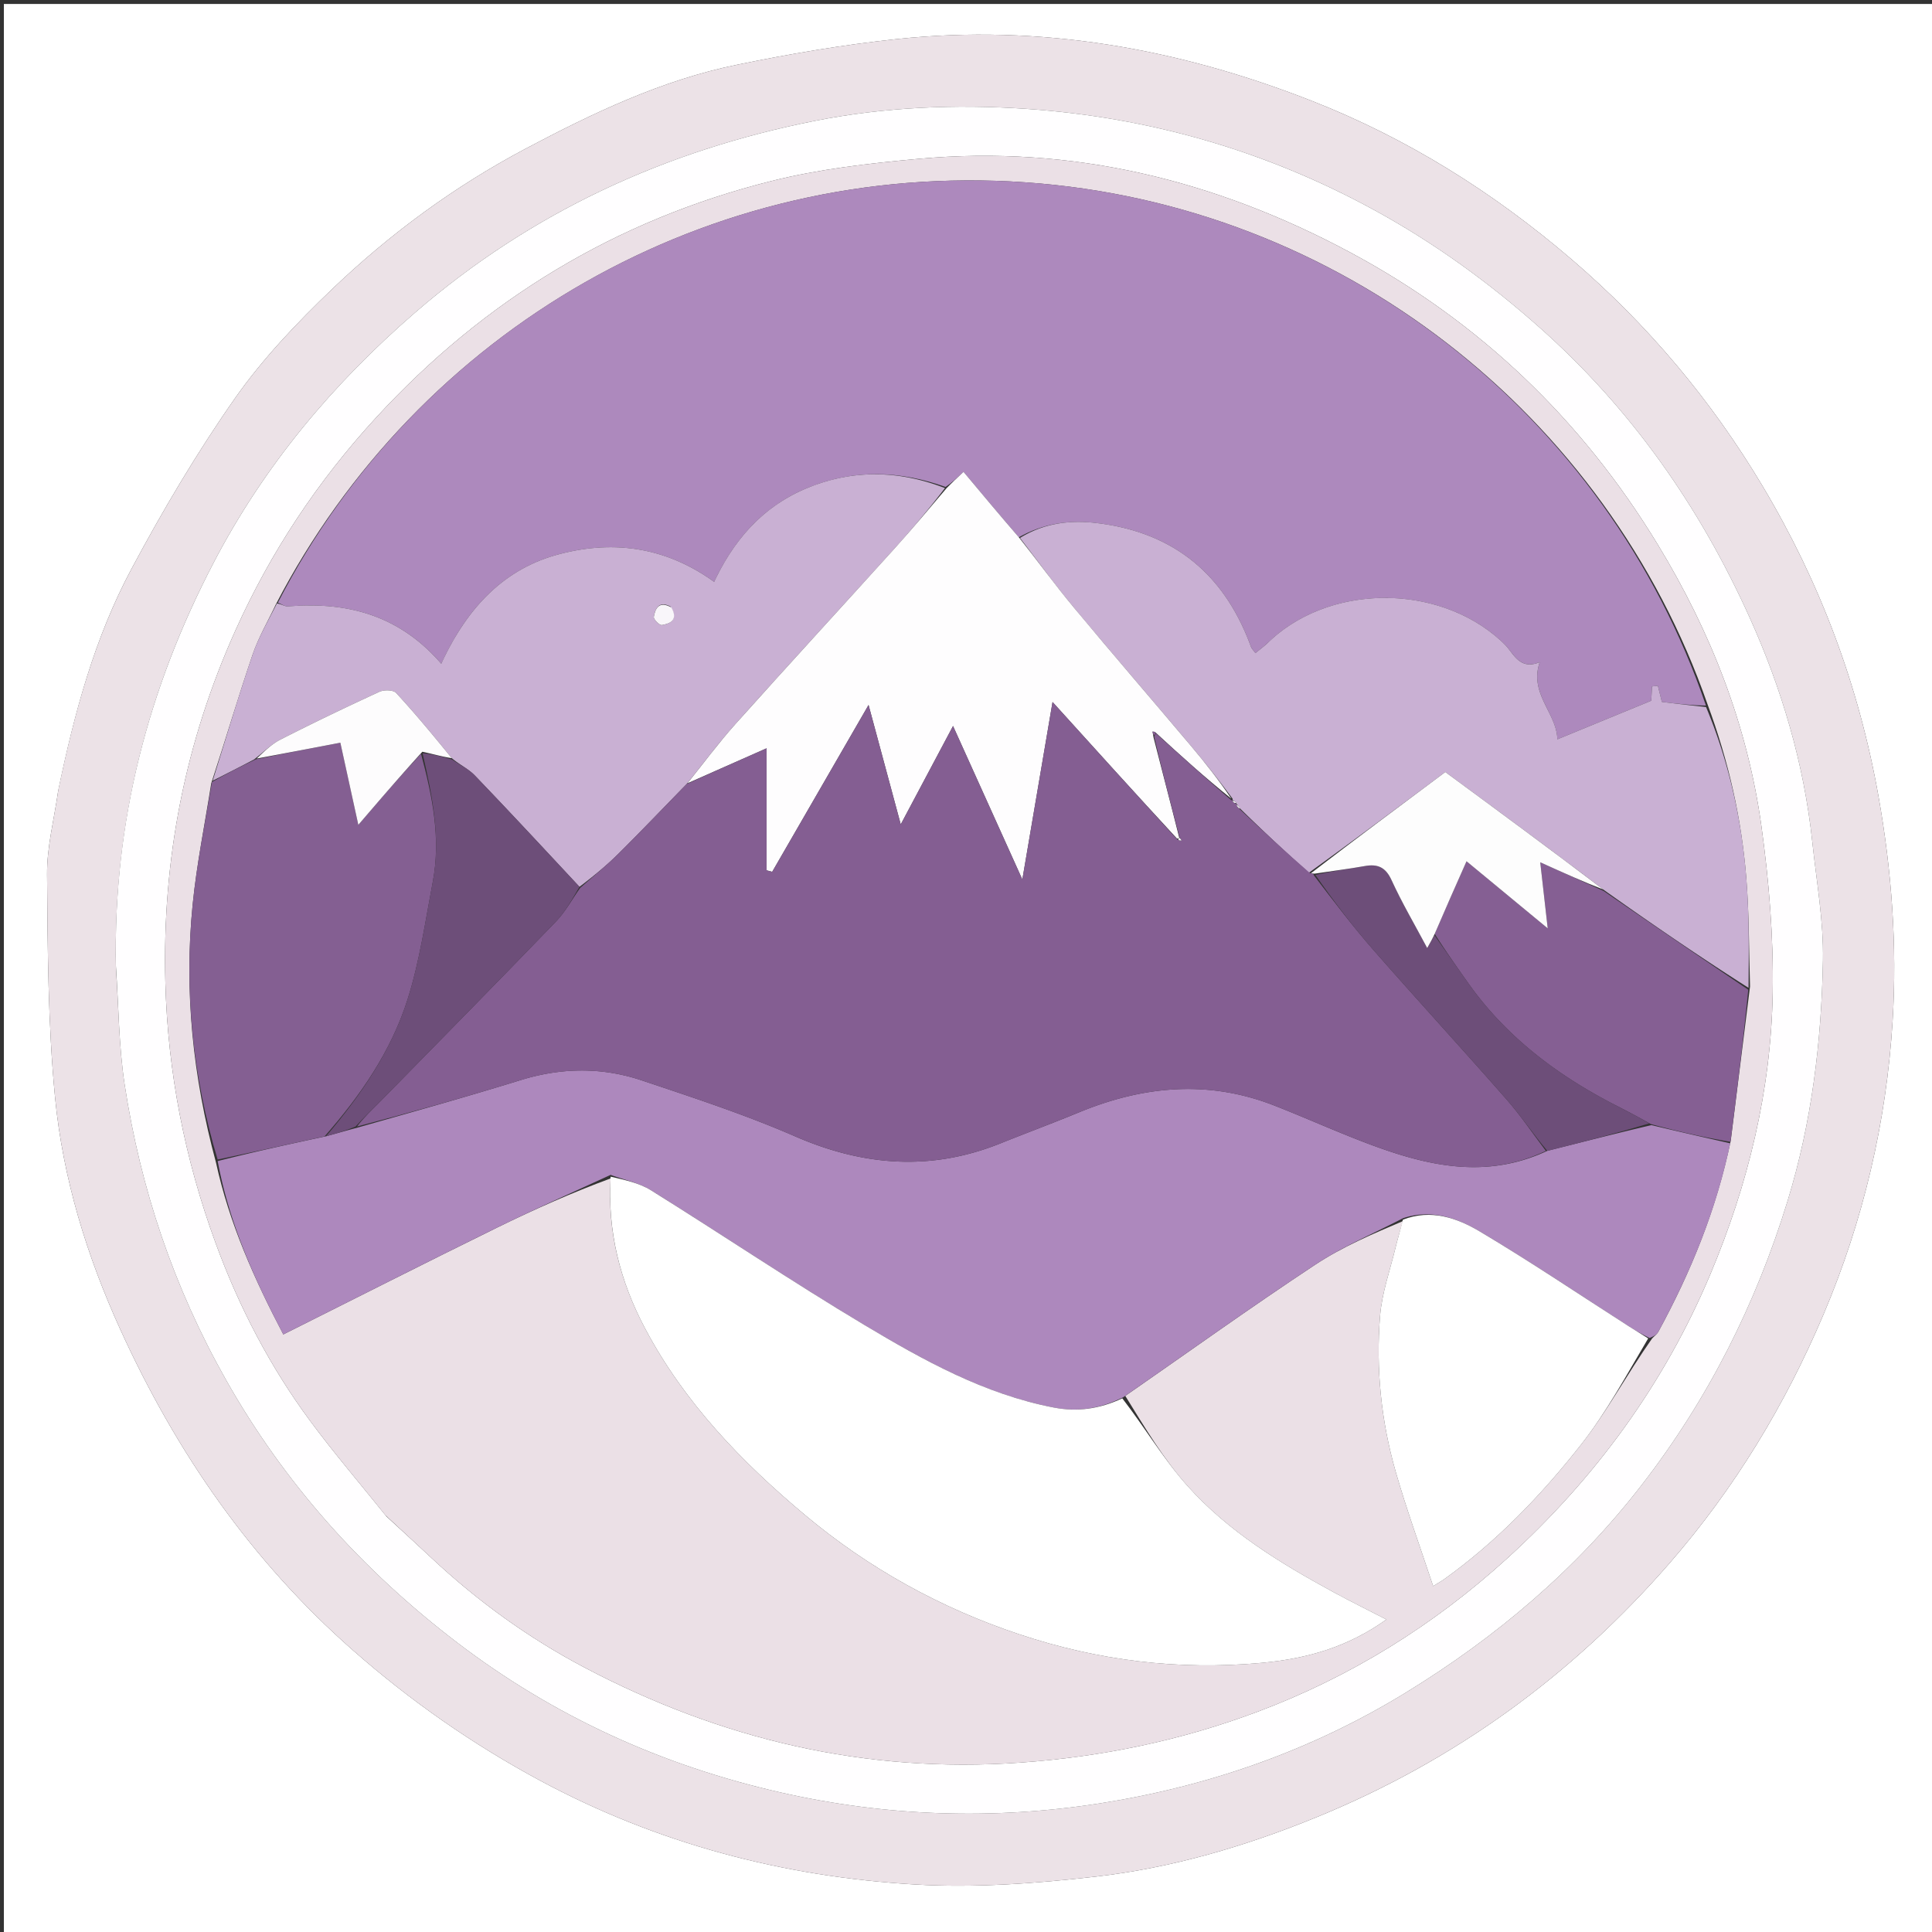 <?xml version="1.0" encoding="UTF-8"?>
<svg data-bbox="1 1.021 499.916 499.833" viewBox="0 0 500 500" xmlns="http://www.w3.org/2000/svg" data-type="ugc">
    <rect x="0" y="0" width="500" height="500" fill="#333333" stroke="none"/>
    <g>
        <path d="M1 173V1.021h499.916v499.833H1zm14.048 31.725c-1.014 7.203-2.926 14.413-2.868 21.608.155 19.25.22 38.586 2.072 57.718 2.02 20.878 8.218 40.997 16.924 60.11 14.41 31.635 33.747 59.697 60.097 82.873 14.955 13.153 31.07 24.398 48.495 33.772 30.27 16.282 62.92 24.887 97.043 26.897 15.486.912 31.243-.258 46.701-2.026 19.64-2.246 38.588-7.794 56.98-15.292 35.926-14.649 66.337-36.755 91.747-66.014 16.724-19.258 29.72-40.736 39.658-64.139 10.332-24.328 16.304-49.795 17.914-76.08 1.188-19.385-.233-38.746-3.647-57.996-5.081-28.656-15.107-55.382-29.96-80.271-13.28-22.255-29.761-41.884-49.518-58.803-20.256-17.348-42.555-31.317-67.336-41.03-34.451-13.503-70.165-19.865-107.2-15.945-13.943 1.476-27.84 3.857-41.58 6.686-19.38 3.99-37.123 12.464-54.504 21.666-18.461 9.775-35.188 22.075-50.212 36.461-9.082 8.697-17.923 17.985-25.105 28.245-9.86 14.084-18.677 29.004-26.785 44.183-9.435 17.663-14.681 36.96-18.916 57.377" fill="#FFFFFF"/>
        <path d="M15.117 204.298c4.166-19.99 9.412-39.287 18.847-56.95 8.108-15.18 16.925-30.099 26.785-44.183 7.182-10.26 16.023-19.548 25.105-28.245 15.024-14.386 31.75-26.686 50.212-36.46 17.381-9.203 35.125-17.678 54.504-21.667 13.74-2.83 27.637-5.21 41.58-6.686 37.035-3.92 72.749 2.442 107.2 15.945 24.781 9.713 47.08 23.682 67.336 41.03 19.757 16.92 36.238 36.548 49.519 58.803 14.852 24.889 24.878 51.615 29.96 80.27 3.413 19.251 4.834 38.612 3.646 57.998-1.61 26.284-7.582 51.751-17.914 76.08-9.939 23.402-22.934 44.88-39.658 64.138-25.41 29.26-55.821 51.365-91.748 66.014-18.39 7.498-37.34 13.046-56.979 15.292-15.458 1.768-31.215 2.938-46.701 2.026-34.122-2.01-66.774-10.615-97.043-26.897-17.425-9.374-33.54-20.62-48.495-33.772-26.35-23.176-45.687-51.238-60.097-82.873-8.706-19.113-14.903-39.232-16.924-60.11-1.852-19.132-1.917-38.467-2.072-57.718-.058-7.195 1.854-14.405 2.937-22.035M30 250.486c.71 10.08.74 20.266 2.263 30.223 4.123 26.963 12.714 52.458 26.18 76.323 15.182 26.907 35.378 49.358 59.794 68.004 25.033 19.118 53.104 31.902 83.877 38.872 27.376 6.2 54.987 7.118 82.56 2.8 28.109-4.4 54.722-13.697 79.128-28.653 23.426-14.355 44.102-31.846 61.002-53.657 17.197-22.195 29.59-46.8 37.825-73.61 6.234-20.298 8.761-41.161 9.15-62.222.189-10.188-1.673-20.425-2.753-30.624-2.15-20.313-7.91-39.704-16.267-58.221-12.918-28.626-30.59-53.867-54.238-74.89-13.24-11.771-27.421-22.03-42.913-30.496-28.089-15.349-58.25-23.998-90.096-26.17-18.241-1.244-36.594-.457-54.581 3.107-38.661 7.661-73.4 23.6-103.433 49.566-21.378 18.483-39.18 39.769-52.215 64.79-16.92 32.48-26.03 67.008-25.283 104.858" fill="#ECE2E7"/>
        <path d="M30 249.988c-.748-37.352 8.364-71.88 25.283-104.36 13.035-25.021 30.837-46.307 52.215-64.79 30.034-25.966 64.772-41.905 103.433-49.566 17.987-3.564 36.34-4.35 54.581-3.107 31.847 2.172 62.007 10.821 90.096 26.17C371.1 62.8 385.28 73.06 398.52 84.83c23.647 21.023 41.32 46.264 54.238 74.89 8.357 18.517 14.117 37.908 16.267 58.221 1.08 10.2 2.942 20.436 2.753 30.624-.389 21.06-2.916 41.924-9.15 62.222-8.235 26.81-20.628 51.415-37.825 73.61-16.9 21.811-37.576 39.302-61.002 53.657-24.406 14.956-51.02 24.252-79.128 28.654-27.573 4.317-55.184 3.399-82.56-2.801-30.773-6.97-58.844-19.754-83.877-38.872-24.416-18.646-44.612-41.097-59.794-68.004-13.466-23.865-22.057-49.36-26.18-76.323-1.522-9.957-1.552-20.142-2.263-30.721m70.01 142.459c3.907 3.6 7.838 7.177 11.717 10.808 11.946 11.184 25.137 20.71 39.579 28.315 35.245 18.558 72.58 27.43 112.662 24.597 21.207-1.5 41.624-5.724 61.453-13.156 24.088-9.027 45.609-22.395 64.568-39.64 22.777-20.717 40.669-45.095 52.66-73.626 9.799-23.318 15.714-47.609 16.126-72.86.235-14.35-.952-28.849-2.923-43.084-3.617-26.123-13.085-50.274-26.806-72.845-19.715-32.432-46.231-57.734-79.562-75.61-34.804-18.664-71.962-27.857-111.641-24.249-12.81 1.165-25.756 2.637-38.193 5.752-40.166 10.062-74.243 30.673-102.324 61.232-15.086 16.418-27.23 34.695-36.364 54.998-13.052 29.009-19.02 59.297-18.166 91.216.625 23.352 5.047 45.708 13.036 67.498 6.039 16.468 14.054 31.933 24.499 46.026 6.111 8.247 12.794 16.071 19.679 24.628" fill="#FFFEFF"/>
        <path d="M99.78 392.176c-6.655-8.286-13.338-16.11-19.45-24.357-10.444-14.093-18.46-29.558-24.498-46.026-7.989-21.79-12.411-44.146-13.036-67.498-.855-31.92 5.114-62.207 18.166-91.216 9.135-20.303 21.278-38.58 36.364-54.998 28.08-30.559 62.158-51.17 102.324-61.232 12.437-3.115 25.383-4.587 38.193-5.752 39.68-3.608 76.837 5.585 111.64 24.25 33.332 17.875 59.848 43.177 79.563 75.609 13.72 22.571 23.19 46.722 26.806 72.845 1.971 14.235 3.158 28.734 2.923 43.085-.412 25.25-6.327 49.541-16.127 72.859-11.99 28.53-29.882 52.909-52.659 73.627-18.96 17.244-40.48 30.612-64.568 39.64-19.829 7.43-40.246 11.656-61.453 13.155-40.081 2.834-77.417-6.04-112.662-24.597-14.442-7.604-27.633-17.13-39.58-28.315-3.878-3.631-7.81-7.207-11.945-11.08M54.666 202.719c-1.637 10.464-3.76 20.88-4.809 31.402-2.226 22.333-.004 44.36 6.05 66.791 3.413 15.65 9.886 30.057 17.415 44.437 18.829-9.425 37.056-18.67 55.399-27.681 9.664-4.749 19.53-9.089 29.301-12.691-.846 13.807 2.486 26.68 8.905 38.795 10.19 19.233 25.002 34.587 41.498 48.388 16.463 13.773 35.067 24.027 55.375 30.8 20.29 6.766 41.077 9.373 62.67 7.39 11.865-1.089 22.331-4.092 32.328-11.228-4.739-2.443-9.3-4.684-13.76-7.112-13.754-7.487-27.152-15.665-37.665-27.401-6.239-6.964-11.089-15.17-16.147-23.35 16.358-11.36 32.543-22.981 49.154-33.957 7.113-4.7 15.113-8.06 22.668-11.266-.62 2.228-1.304 4.44-1.845 6.687-1.433 5.944-3.56 11.842-4.047 17.868-1.102 13.635.284 27.207 4.07 40.373 2.813 9.778 6.313 19.358 9.672 29.527 1.677-1.041 2.233-1.345 2.745-1.711 13.606-9.73 25.126-21.712 35.392-34.73 6.721-8.523 11.918-18.249 18.535-27.668.552-.585 1.261-1.085 1.633-1.77 8.371-15.406 14.981-31.49 18.728-49.506 1.611-12.954 3.223-25.907 4.978-39.819-.301-9.458-.215-18.948-.993-28.367-1.244-15.085-4.493-29.794-10.025-44.696-26.073-74.839-94.996-129.41-176.646-135.046-81.956-5.659-157.037 38.29-193.851 109.226-2.044 4.35-4.509 8.559-6.049 13.081-3.67 10.777-6.902 21.702-10.68 33.234" fill="#EBE0E6"/>
        <path d="M71.914 155.965c36.294-70.497 111.375-114.447 193.33-108.788 81.65 5.637 150.574 60.207 176.254 135.428-4.144-.07-7.894-.522-11.41-.945l-1.037-4.185-1.51.176-.2 3.696-24.298 9.993c-.159-6.796-7.39-11.871-4.56-19.969-5.301 2.173-6.756-2.329-9.102-4.63-16.068-15.763-45-16.07-61.162-.483-1.013.978-2.163 1.814-3.32 2.774-.59-.828-.982-1.187-1.144-1.63-6.901-18.96-20.259-29.829-40.387-32.086-6.836-.766-13.418.196-19.698 3.728-4.94-5.725-9.58-11.272-14.307-16.923-1.605 1.493-2.935 2.73-4.651 3.9-11.882-4.24-23.403-4.544-34.885-.09-11.68 4.53-19.575 13.125-25.007 24.647-12.652-9.12-26.295-10.861-40.33-7.093-14.45 3.88-23.804 14.236-30.297 28.286-10.913-12.635-24.421-16.1-39.614-14.836-.856.071-1.775-.629-2.665-.97" fill="#AD89BD"/>
        <path d="M158.025 304.054c-9.775 4.524-19.64 8.864-29.304 13.613-18.343 9.01-36.57 18.256-55.4 27.681-7.528-14.38-14-28.787-16.985-44.861 9.507-2.414 18.585-4.403 28.045-6.42 2.776-.746 5.17-1.464 7.952-2.185 14.402-4.103 28.465-8.042 42.413-12.355 10.52-3.252 21.007-3.386 31.323.07 13.363 4.477 26.817 8.878 39.716 14.496 17.674 7.699 35.135 9.034 53.119 1.815 6.783-2.723 13.636-5.273 20.394-8.057 16.612-6.845 33.4-8.418 50.442-1.759 8.2 3.205 16.231 6.853 24.47 9.95 15.046 5.658 30.258 9.245 46.227 1.797 9.109-2.28 17.849-4.548 26.958-6.657 7.041 1.676 13.713 3.193 20.386 4.71-3.597 17.23-10.207 33.313-18.578 48.72-.372.684-1.081 1.184-2.287 1.655a48 48 0 0 1-5.309-2.98c-12.836-8.223-25.486-16.758-38.579-24.55-5.926-3.527-12.672-5.916-19.937-3.463-7.598 3.968-15.598 7.326-22.711 12.027-16.611 10.976-32.796 22.597-49.72 34.323-6.117 3.017-11.82 3.828-17.961 2.643-17.973-3.467-33.689-12.22-49.057-21.406-18.67-11.16-36.733-23.333-55.203-34.836-3.095-1.927-6.924-2.677-10.414-3.97" fill="#AD88BD"/>
        <path d="M158.023 304.515c3.492.833 7.32 1.583 10.416 3.51 18.47 11.503 36.532 23.676 55.203 34.836 15.368 9.186 31.084 17.939 49.057 21.406 6.14 1.185 11.844.374 17.753-2.377 5.832 7.547 10.682 15.754 16.92 22.718 10.514 11.736 23.912 19.914 37.666 27.4 4.46 2.429 9.021 4.67 13.76 7.113-9.997 7.136-20.463 10.139-32.327 11.228-21.594 1.983-42.382-.624-62.671-7.39-20.308-6.773-38.912-17.027-55.375-30.8-16.496-13.8-31.308-29.155-41.498-48.388-6.419-12.115-9.751-24.988-8.904-39.256" fill="#FFFFFF"/>
        <path d="M263.969 139.222c5.981-3.71 12.563-4.672 19.4-3.906 20.127 2.257 33.485 13.126 40.386 32.086.162.443.553.802 1.145 1.63 1.156-.96 2.306-1.796 3.32-2.774 16.16-15.587 45.093-15.28 61.161.483 2.346 2.301 3.8 6.803 9.103 4.63-2.83 8.098 4.4 13.173 4.559 19.969l24.299-9.993.2-3.696 1.509-.176 1.038 4.185c3.515.423 7.265.875 11.433 1.314 5.901 14.15 9.15 28.86 10.394 43.945.778 9.42.692 18.91.602 28.736-12.766-8.114-25.143-16.597-37.595-25.448-13.63-10.345-27.184-20.322-40.878-30.402-11.954 8.924-23.465 17.517-35.313 26.065a507 507 0 0 1-17.804-16.631c-.378-.634-.682-.936-.956-1.238.031.001.013.06-.046-.21-.37-.438-.679-.604-.956-.762.033.008.002.068.04-.303-3.533-4.773-7.035-9.234-10.69-13.568-10.133-12.02-20.416-23.915-30.466-36.003-4.83-5.81-9.27-11.945-13.885-17.933" fill="#C9B0D3"/>
        <path d="M71.654 156.184c1.15.122 2.07.822 2.925.751 15.193-1.264 28.701 2.201 39.614 14.836 6.493-14.05 15.847-24.406 30.296-28.286 14.036-3.768 27.679-2.028 40.33 7.093 5.433-11.522 13.328-20.117 25.008-24.647 11.482-4.454 23.003-4.15 34.725.383a247 247 0 0 1-12.806 15.369c-13.776 15.25-27.691 30.376-41.401 45.685-4.388 4.899-8.305 10.22-12.645 15.548-6.074 6.215-11.87 12.3-17.839 18.21-3.077 3.048-6.465 5.78-9.891 8.381-9.136-9.807-18.039-19.393-27.1-28.825-1.627-1.693-3.908-2.756-5.951-4.473-4.808-5.902-9.456-11.53-14.403-16.88-.735-.795-3.134-.843-4.329-.293-8.603 3.96-17.149 8.056-25.586 12.357-2.416 1.231-4.414 3.281-6.876 5.17-3.744 1.973-7.218 3.73-10.69 5.488 3.408-10.865 6.64-21.79 10.31-32.567 1.54-4.522 4.005-8.73 6.309-13.3m101.868.79c-2.944-1.558-3.935.441-4.315 2.682-.104.61 1.485 2.211 2.083 2.108 2.217-.382 4.278-1.326 2.232-4.79" fill="#C9B0D3"/>
        <path d="M54.85 202.385c3.657-2.092 7.13-3.85 11.314-5.862 7.658-1.584 14.605-2.913 21.918-4.313l4.653 21.264c5.813-6.77 10.982-12.79 16.217-18.402 2.99 11.15 5.167 21.998 3.048 33.157-1.933 10.186-3.4 20.56-6.514 30.396-4.242 13.4-12.195 24.93-21.486 35.47-9.079 1.989-18.157 3.978-27.68 5.992-6.467-21.607-8.689-43.634-6.463-65.967 1.05-10.522 3.172-20.938 4.993-31.735" fill="#845F92"/>
        <path d="M363.07 315.655c7.286-2.834 14.032-.445 19.958 3.082 13.093 7.792 25.743 16.327 38.58 24.55 1.533.983 3.101 1.912 4.939 3.096-5.594 9.417-10.79 19.143-17.512 27.666-10.266 13.018-21.786 25-35.392 34.73-.512.366-1.068.67-2.745 1.711-3.359-10.169-6.859-19.749-9.671-29.527-3.787-13.166-5.173-26.738-4.07-40.373.486-6.026 2.613-11.924 4.046-17.868.541-2.247 1.226-4.459 1.866-7.067" fill="#FFFFFF"/>
        <path d="M415 230.575c12.375 8.483 24.752 16.966 37.447 25.56-1.293 13.063-2.905 26.016-4.591 39.363-6.748-1.123-13.42-2.64-20.66-4.6a215 215 0 0 0-8.532-4.571c-15.273-7.773-28.71-17.77-38.714-31.928-2.91-4.118-5.809-8.245-8.652-12.711 2.724-6.35 5.387-12.355 8.24-18.79l21.01 17.365c-.676-5.984-1.254-11.087-1.935-17.103z" fill="#855F93"/>
        <path d="M177.908 202.715c4.132-5.128 8.05-10.448 12.437-15.347 13.71-15.31 27.625-30.434 41.4-45.685 4.441-4.916 8.695-10.002 13.193-15.302 1.49-1.53 2.82-2.767 4.425-4.26 4.727 5.65 9.367 11.198 14.307 16.923 4.915 6.166 9.354 12.301 14.184 18.11 10.05 12.09 20.333 23.985 30.467 36.004 3.654 4.334 7.156 8.795 10.346 13.541-6.751-5.4-13.12-11.144-19.603-17.127-.344-.236-.572-.235-.8-.233.077.372.155.744.266 1.505 2.273 8.883 4.513 17.378 6.657 25.97-.096.097-.286.292-.605.185-10.766-11.653-21.212-23.198-32.183-35.323l-7.817 45.935-17.935-39.72-13.534 25.462-8.33-30.905-24.94 43.18-1.452-.388v-31.58z" fill="#FEFDFE"/>
        <path d="M299.18 189.81c6.368 5.745 12.736 11.488 19.448 17.26.344.027.375-.033.36.254.322.437.66.587.997.737 0 0 .018-.059.031.27.337.634.66.936.985 1.24 5.797 5.418 11.595 10.836 17.972 16.347.578.093 1.046.242 1.04.598 5.155 6.73 10.12 13.278 15.521 19.442 11.352 12.954 23.016 25.633 34.374 38.581 3.672 4.187 6.79 8.86 10.16 13.311-15.6 7.437-30.812 3.85-45.858-1.807-8.239-3.098-16.27-6.746-24.47-9.95-17.041-6.66-33.83-5.087-50.442 1.758-6.758 2.784-13.611 5.334-20.394 8.057-17.984 7.219-35.445 5.884-53.12-1.815-12.898-5.618-26.352-10.02-39.715-14.496-10.316-3.456-20.804-3.322-31.323-.07-13.948 4.313-28.011 8.252-42.356 12.022 1.776-2.369 3.93-4.361 5.982-6.454 15.197-15.502 30.428-30.972 45.502-46.592 2.461-2.55 4.2-5.797 6.274-8.722 3.248-2.874 6.636-5.607 9.713-8.654 5.97-5.91 11.765-11.996 17.84-18.21 6.708-3.076 13.209-5.95 20.69-9.256v31.579l1.453.389c8.15-14.112 16.3-28.224 24.94-43.181l8.329 30.905 13.534-25.462 17.935 39.72 7.817-45.935c10.97 12.125 21.417 23.67 32.257 35.56.638.318.883.293 1.129.267l-.502-.787c-2.24-8.494-4.48-16.989-6.578-26.028.143-.545.475-.877.475-.877" fill="#845E92"/>
        <path d="M149.97 229.507c-1.895 3.2-3.635 6.445-6.096 8.996-15.074 15.62-30.305 31.09-45.502 46.592-2.052 2.093-4.206 4.085-6.37 6.457-2.451 1.05-4.845 1.769-7.62 2.515 8.909-10.511 16.862-22.043 21.104-35.442 3.114-9.835 4.58-20.21 6.514-30.396 2.119-11.159-.058-22.008-2.632-33.27 2.772.192 5.193.903 7.614 1.614 1.98 1.353 4.261 2.416 5.888 4.109 9.061 9.432 17.964 19.018 27.1 28.825" fill="#6D4E79"/>
        <path d="M400.437 297.839c-3.74-4.44-6.857-9.113-10.53-13.3-11.357-12.948-23.021-25.627-34.373-38.58-5.402-6.165-10.366-12.712-15.112-19.53 4.523-1.048 8.646-1.55 12.728-2.287 3.371-.609 5.434.252 6.984 3.638 2.682 5.863 5.97 11.45 9.226 17.57l1.877-3.32c2.904 4.124 5.803 8.25 8.713 12.37 10.005 14.158 23.441 24.154 38.714 31.927 2.665 1.356 5.31 2.752 8.163 4.413-8.541 2.55-17.281 4.82-26.39 7.099" fill="#6D4E79"/>
        <path d="M371.298 241.688c-.613 1.318-1.164 2.292-1.938 3.662-3.256-6.12-6.544-11.707-9.226-17.57-1.55-3.386-3.613-4.247-6.984-3.638-4.082.736-8.205 1.24-12.72 1.93-.41.088-.88-.061-1.12-.11 11.27-8.64 22.781-17.233 34.735-26.157 13.694 10.08 27.248 20.057 40.878 30.402-5.024-1.94-10.123-4.248-16.31-7.047l1.936 17.103-21.01-17.365c-2.854 6.435-5.517 12.44-8.241 18.79" fill="#FDFDFD"/>
        <path d="M319.926 207.79c-.278.121-.616-.029-.97-.474.291-.13.6.037.97.474" fill="#FEFDFE"/>
        <path d="M320.928 209.239c-.251.028-.575-.274-.943-.908.26-.028.565.274.943.908" fill="#FEFDFE"/>
        <path d="M116.919 196.209c-2.358-.347-4.779-1.058-7.616-1.657-5.586 6.132-10.755 12.153-16.568 18.922l-4.653-21.264a3749 3749 0 0 1-21.646 4.099c1.75-1.635 3.75-3.685 6.165-4.916 8.437-4.301 16.983-8.397 25.586-12.357 1.195-.55 3.594-.502 4.329.293 4.947 5.35 9.595 10.978 14.403 16.88" fill="#FDFCFD"/>
        <path d="M173.767 157.22c1.8 3.218-.26 4.162-2.477 4.544-.598.103-2.187-1.499-2.083-2.108.38-2.24 1.371-4.24 4.56-2.437" fill="#F9F6FA"/>
        <path d="M298.672 190.3c-.253-.217-.33-.589-.409-.961.229-.002.457-.003.801.233.116.239-.216.571-.392.727" fill="#845E92"/>
        <path d="M305.187 216.814c.263.165.43.427.598.69-.246.025-.491.05-.81-.16-.074-.238.116-.433.212-.53" fill="#FEFDFE"/>
    </g>
</svg>

